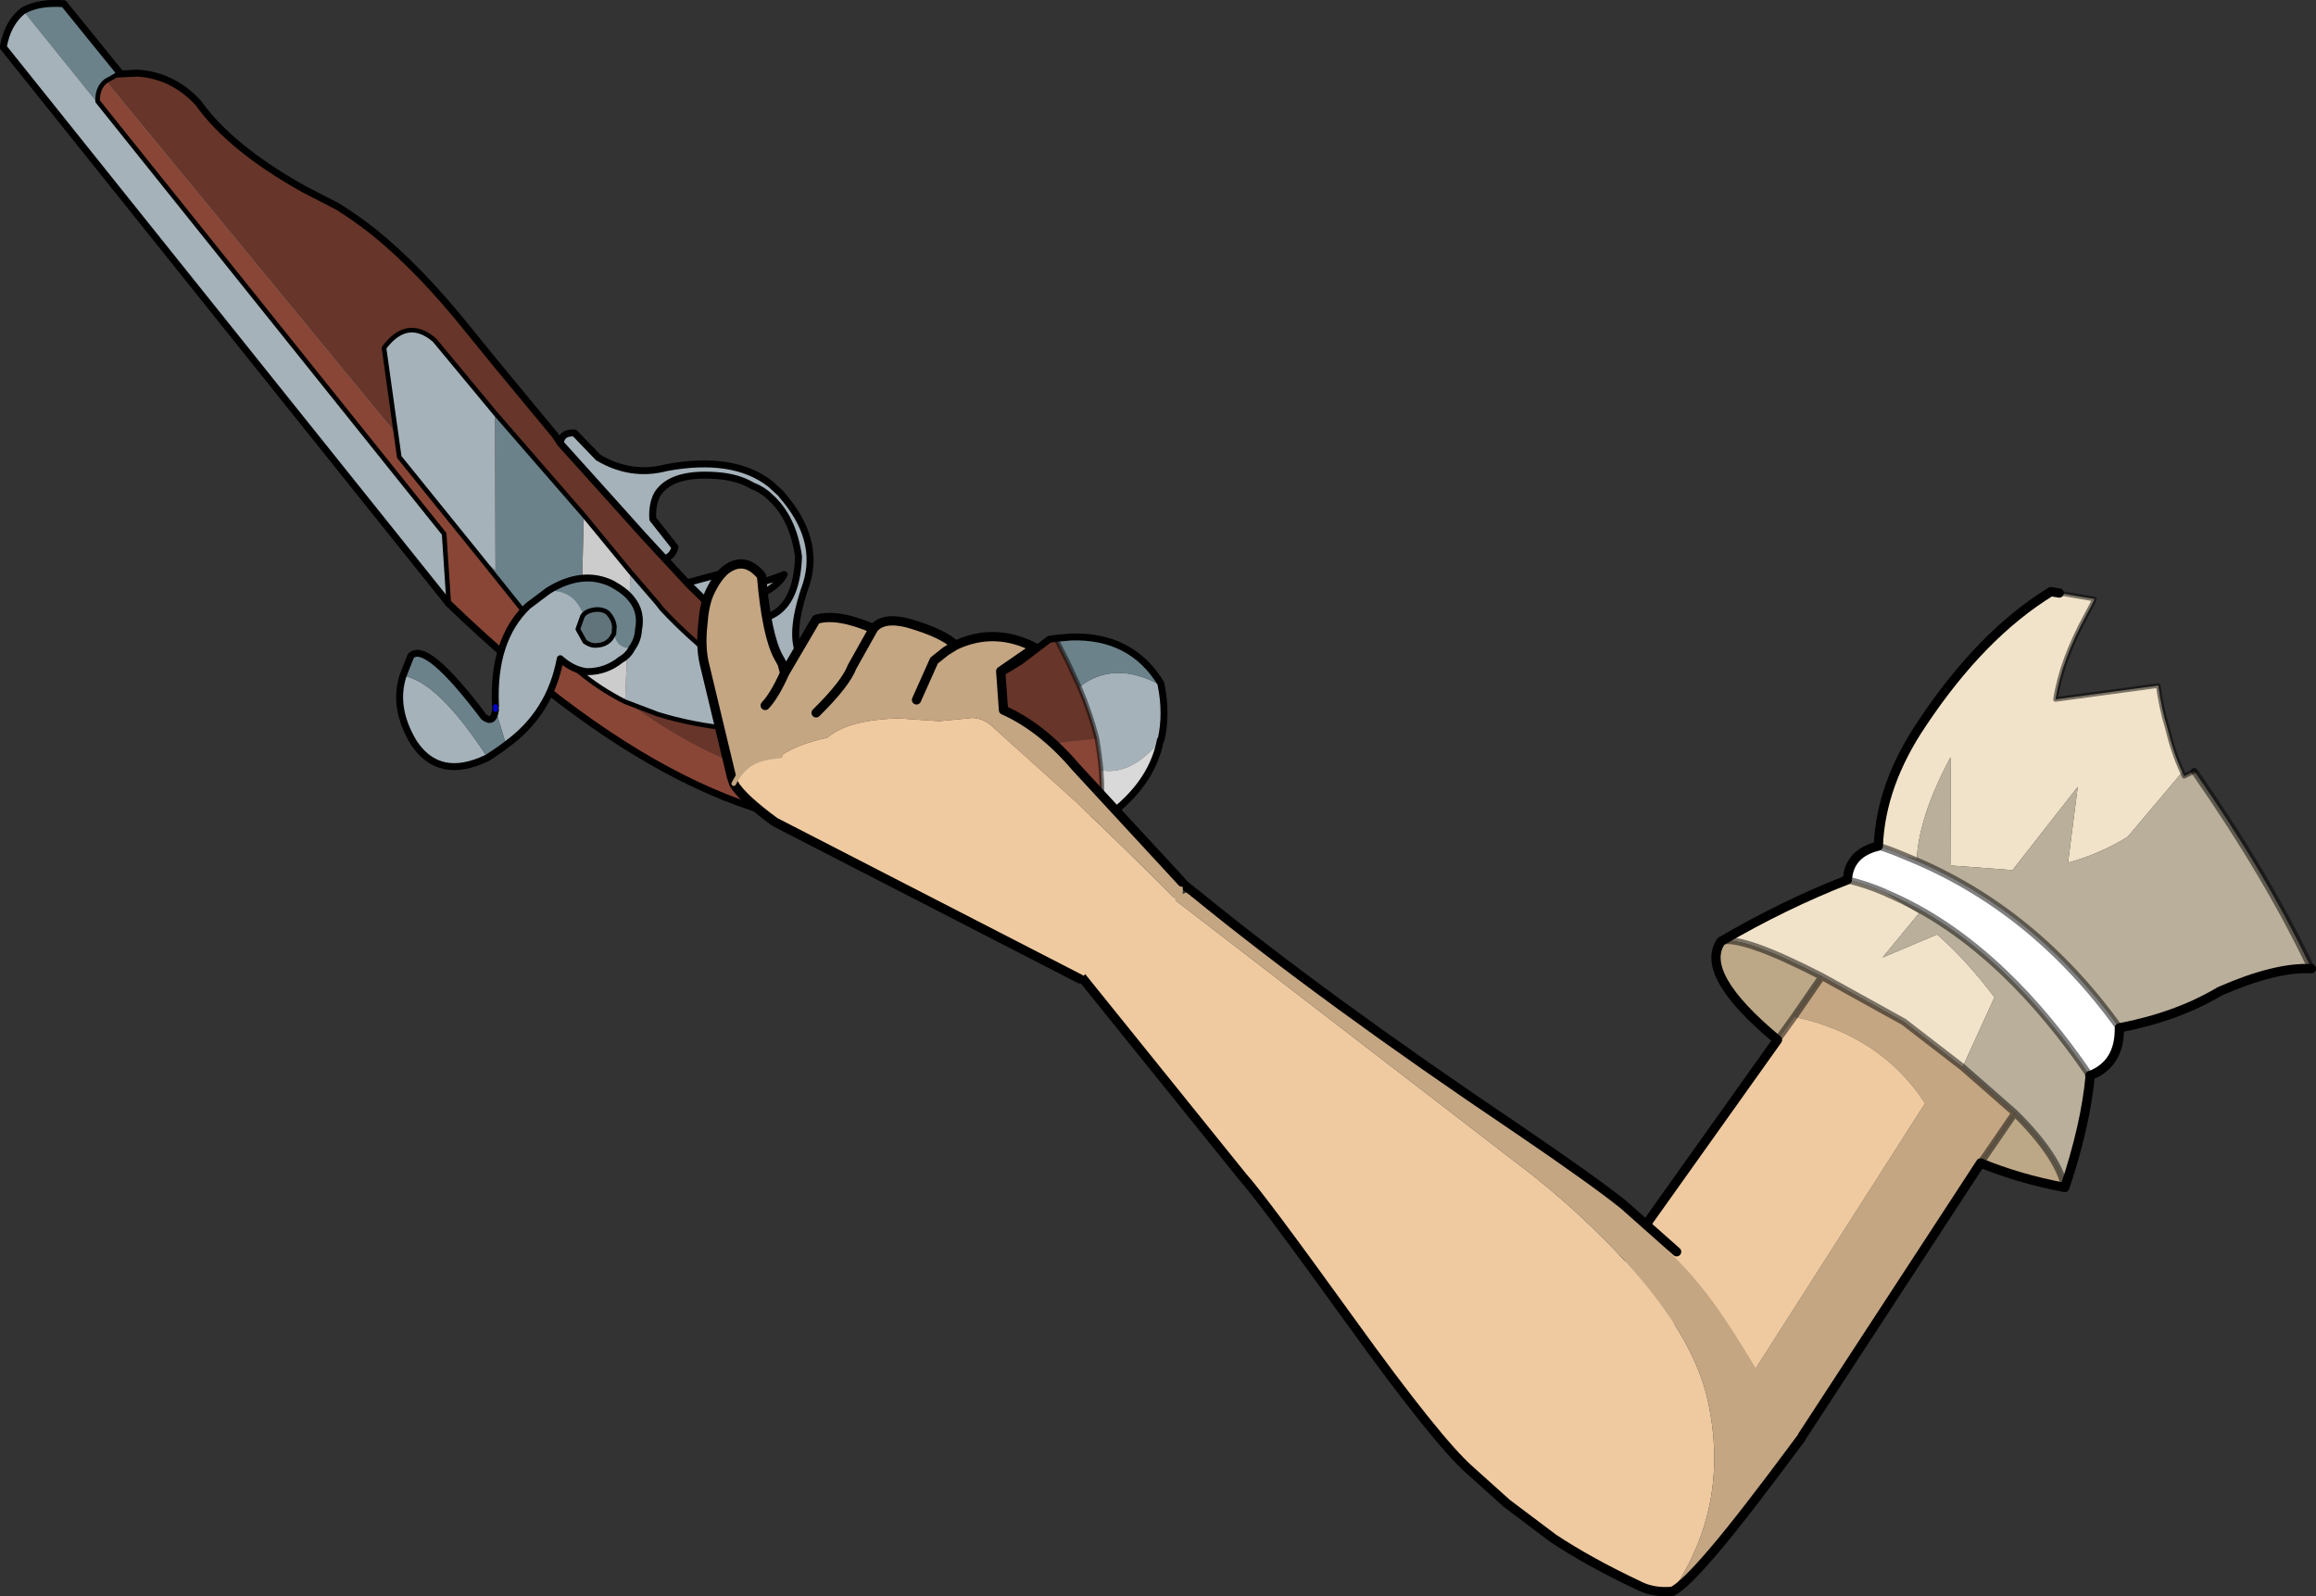 <?xml version="1.0" encoding="UTF-8" standalone="no"?>
<svg xmlns:xlink="http://www.w3.org/1999/xlink" height="172.55px" width="250.3px" xmlns="http://www.w3.org/2000/svg">
  <rect width="100%" height="100%" fill="#333333" stroke="none"/>
  <g transform="matrix(1.0, 0.0, 0.0, 1.0, 173.5, 59.55)">
    <path d="M12.5 42.2 Q19.25 38.25 26.15 35.55 28.25 36.05 30.2 36.9 L30.4 37.0 33.9 39.15 29.95 43.95 35.85 41.45 Q39.05 44.25 42.05 48.25 L38.6 55.8 32.25 50.9 23.4 46.0 Q14.75 41.55 12.5 42.2 M29.5 31.9 Q29.75 25.25 34.25 18.6 40.65 9.0 48.15 4.4 L49.05 4.55 52.85 5.2 52.8 5.35 52.45 6.05 52.05 6.8 Q49.3 11.8 48.65 16.05 L59.75 14.55 Q60.1 17.05 60.7 19.0 61.4 21.9 62.35 23.9 L56.45 30.9 Q53.45 32.75 50.0 33.7 L51.05 25.5 44.0 34.5 37.35 34.0 37.3 22.3 Q33.9 28.65 33.65 33.3 L32.55 33.05 Q31.05 32.4 29.5 31.9" fill="#f1e3c9" fill-rule="evenodd" stroke="none"/>
    <path d="M62.35 23.9 L62.55 24.35 63.65 23.8 Q71.65 35.3 76.3 45.15 72.45 44.95 66.4 47.6 61.8 50.35 55.55 51.55 46.2 38.55 32.55 33.05 L33.65 33.3 Q33.9 28.65 37.3 22.3 L37.35 34.0 44.0 34.5 51.05 25.5 50.0 33.7 Q53.45 32.75 56.45 30.9 L62.35 23.9 M52.4 56.7 Q51.9 62.1 49.65 68.8 48.95 65.4 44.25 60.75 L38.6 55.8 42.05 48.25 Q39.05 44.25 35.85 41.45 L29.95 43.95 33.9 39.15 30.4 37.0 Q37.1 39.85 43.15 45.65 47.95 50.25 52.35 56.7 L52.4 56.7" fill="#baaf9b" fill-rule="evenodd" stroke="none"/>
    <path d="M55.55 51.55 Q55.6 55.45 52.4 56.7 L52.35 56.7 Q47.95 50.25 43.15 45.65 37.1 39.85 30.4 37.0 L30.2 36.9 Q28.25 36.05 26.15 35.55 26.35 32.65 29.5 31.9 31.05 32.4 32.55 33.05 46.2 38.55 55.55 51.55" fill="#ffffff" fill-rule="evenodd" stroke="none"/>
    <path d="M49.65 68.8 Q44.65 67.85 40.55 66.15 L44.25 60.75 Q48.95 65.4 49.65 68.8 M18.6 52.85 Q10.05 45.75 12.5 42.2 14.75 41.55 23.4 46.0 L20.4 50.35 18.6 52.85" fill="#bca787" fill-rule="evenodd" stroke="none"/>
    <path d="M40.55 66.15 L20.9 96.25 Q18.55 94.1 16.9 94.3 15.25 94.45 15.4 92.8 15.5 91.15 15.0 90.3 L34.55 59.7 Q29.75 52.35 20.4 50.35 L23.4 46.0 32.25 50.9 38.6 55.8 44.25 60.75 40.55 66.15" fill="#c4a683" fill-rule="evenodd" stroke="none"/>
    <path d="M15.0 90.3 Q12.9 89.75 12.85 89.35 12.75 88.9 11.85 88.75 10.95 88.55 10.8 86.35 L10.15 83.3 8.2 81.05 1.05 106.1 Q-5.7 99.1 -4.2 87.7 L-4.1 87.3 Q-3.65 85.0 -2.5 82.5 L18.6 52.85 20.4 50.35 Q29.75 52.35 34.55 59.7 L15.0 90.3" fill="#efcaa0" fill-rule="evenodd" stroke="none"/>
    <path d="M63.65 23.8 Q71.65 35.3 76.3 45.15 M32.55 33.05 Q46.2 38.55 55.55 51.55 M30.2 36.9 Q28.25 36.05 26.15 35.55 M32.55 33.05 Q31.05 32.4 29.5 31.9 M12.5 42.2 Q14.75 41.55 23.4 46.0 L32.25 50.9 38.6 55.8 44.25 60.75 Q48.95 65.4 49.65 68.8 M20.4 50.35 L18.6 52.85 M44.25 60.75 L40.55 66.15 M30.4 37.0 Q37.1 39.85 43.15 45.65 47.95 50.25 52.35 56.7 M23.4 46.0 L20.4 50.35" fill="none" stroke="#000000" stroke-linecap="round" stroke-linejoin="round" stroke-opacity="0.498" stroke-width="0.75"/>
    <path d="M76.3 45.15 Q72.45 44.95 66.4 47.6 61.8 50.35 55.55 51.55 55.6 55.45 52.4 56.7 51.9 62.1 49.65 68.8 44.65 67.85 40.55 66.15 L20.9 96.25 M1.05 106.1 Q-5.7 99.1 -4.2 87.7 M-4.1 87.3 Q-3.65 85.0 -2.5 82.5 L18.6 52.85 Q10.05 45.75 12.5 42.2 19.25 38.25 26.15 35.55 26.35 32.65 29.5 31.9 29.75 25.25 34.25 18.6 40.65 9.0 48.15 4.4 L49.05 4.55 M52.35 56.7 L52.4 56.7" fill="none" stroke="#000000" stroke-linecap="round" stroke-linejoin="round" stroke-width="1.0"/>
    <path d="M62.35 23.9 L62.55 24.35 63.65 23.8 M49.05 4.55 L52.85 5.2 52.8 5.35 52.45 6.05 52.05 6.8 Q49.3 11.8 48.65 16.05 L59.75 14.55 Q60.1 17.05 60.7 19.0 61.4 21.9 62.35 23.9" fill="none" stroke="#000000" stroke-linecap="round" stroke-linejoin="round" stroke-opacity="0.498" stroke-width="0.5"/>
    <path d="M-46.85 37.6 L-46.75 37.55 -7.85 67.5 Q-4.2 70.4 -1.0 73.55 9.35 83.6 11.1 92.0 13.5 103.15 7.25 112.45 5.1 112.65 3.45 111.75 -1.65 109.35 -5.6 106.75 L-10.65 102.95 -14.6 99.4 Q-18.15 96.3 -27.65 83.1 -37.2 69.85 -39.2 67.65 L-56.85 45.75 -46.85 37.6" fill="#efcaa0" fill-rule="evenodd" stroke="none"/>
    <path d="M7.7 75.75 L6.75 75.65 Q8.8 77.5 11.0 80.35 13.25 83.25 16.7 89.1 20.15 94.9 21.15 95.9 14.9 104.35 11.7 108.1 8.5 111.85 7.25 112.45 13.5 103.15 11.1 92.0 9.35 83.6 -1.0 73.55 -4.2 70.4 -7.85 67.5 L-46.75 37.55 -46.85 37.6 -47.0 37.6 -46.9 37.55 -44.75 36.7 -44.5 36.9 -44.3 37.05 Q-30.4 48.4 -9.45 62.5 -1.3 68.05 1.95 70.65 L7.7 75.75" fill="#c4a683" fill-rule="evenodd" stroke="none"/>
    <path d="M7.7 75.75 L1.95 70.65 Q-1.3 68.05 -9.45 62.5 -30.4 48.4 -44.3 37.05 L-44.5 36.9 M7.25 112.45 Q8.5 111.85 11.7 108.1 14.9 104.35 21.15 95.9 M-56.85 45.75 L-39.2 67.65 Q-37.2 69.85 -27.65 83.1 -18.15 96.3 -14.6 99.4 L-10.65 102.95 -5.6 106.75 Q-1.65 109.35 3.45 111.75 5.1 112.65 7.25 112.45 M-44.75 36.7 L-45.8 35.85" fill="none" stroke="#000000" stroke-linecap="round" stroke-linejoin="round" stroke-width="1.0"/>
    <path d="M-171.0 -58.4 Q-169.3 -59.35 -166.6 -59.15 L-126.2 -9.3 -125.0 -1.35 -171.0 -58.4" fill="#6b828b" fill-rule="evenodd" stroke="none"/>
    <path d="M-125.0 5.7 L-173.15 -54.45 Q-172.7 -57.05 -171.0 -58.4 L-125.0 -1.35 -125.0 5.7" fill="#a5b2ba" fill-rule="evenodd" stroke="none"/>
    <path d="M-125.0 5.7 L-173.15 -54.45 Q-172.7 -57.05 -171.0 -58.4 -169.3 -59.35 -166.6 -59.15 L-126.2 -9.3 -125.0 -1.35" fill="none" stroke="#000000" stroke-linecap="round" stroke-linejoin="round" stroke-width="0.75"/>
    <path d="M-162.05 -50.8 L-160.7 -51.55 -158.65 -51.65 Q-154.8 -51.4 -152.05 -48.4 -148.6 -43.55 -140.65 -39.1 L-137.05 -37.25 Q-135.25 -36.15 -133.2 -34.55 -128.15 -30.5 -122.8 -23.8 L-119.75 -20.05 -113.5 -12.5 -112.95 -11.65 -107.5 -5.6 -104.05 -1.75 -101.65 0.85 -99.1 3.6 -96.6 6.05 -96.35 6.3 -96.5 6.1 -96.2 6.2 -96.35 6.3 -96.4 6.35 -96.3 6.35 -96.15 6.3 -95.6 6.9 -90.25 11.5 Q-87.8 12.95 -85.5 13.85 -84.55 14.5 -83.5 14.55 -72.9 18.25 -63.2 11.9 L-60.1 9.55 -59.4 9.45 -58.15 11.9 -56.85 14.7 Q-55.65 17.5 -54.95 20.3 -67.85 21.35 -77.95 24.85 -90.65 27.3 -105.65 16.35 L-107.15 15.95 -162.05 -50.8" fill="#673529" fill-rule="evenodd" stroke="none"/>
    <path d="M-125.0 5.7 L-125.5 -1.85 -162.95 -48.6 Q-163.0 -50.05 -162.05 -50.8 L-107.15 15.95 -105.65 16.35 Q-90.65 27.3 -77.95 24.85 -67.85 21.35 -54.95 20.3 -54.65 22.05 -54.5 23.7 -54.3 26.45 -54.5 29.2 -65.3 27.35 -74.45 29.4 -96.65 33.05 -125.0 5.7" fill="#894636" fill-rule="evenodd" stroke="none"/>
    <path d="M-112.95 -11.65 Q-112.8 -12.85 -111.4 -12.75 L-108.85 -10.1 Q-105.3 -8.0 -101.5 -9.0 -94.25 -10.35 -90.25 -7.25 L-89.05 -6.15 -89.0 -6.05 Q-84.85 -1.3 -86.35 3.55 -88.2 8.75 -87.1 11.15 -85.55 12.6 -83.65 13.15 -83.1 14.35 -83.5 14.55 -84.55 14.5 -85.5 13.85 -87.8 12.95 -90.25 11.5 L-95.6 6.9 Q-87.5 9.35 -87.2 0.6 -87.8 -3.65 -90.3 -5.85 -91.05 -6.6 -92.2 -7.05 -93.8 -8.0 -96.1 -8.15 -100.95 -8.5 -102.45 -6.15 -103.05 -5.05 -102.95 -3.45 L-100.55 -0.4 Q-100.8 0.55 -101.65 0.85 L-104.05 -1.75 -107.5 -5.6 -112.95 -11.65 M-48.0 14.55 Q-47.4 17.6 -48.0 20.35 L-48.1 20.45 -48.1 20.5 Q-51.25 24.3 -54.5 23.7 -54.65 22.05 -54.95 20.3 -55.65 17.5 -56.85 14.7 -53.05 11.75 -48.0 14.55 M-96.5 6.1 Q-98.1 4.0 -99.1 3.4 L-95.75 2.5 Q-94.5 4.85 -88.75 2.55 -90.0 4.9 -96.15 6.3 L-96.3 6.35 -96.4 6.35 -96.35 6.3 -96.2 6.2 -96.5 6.1" fill="#a5b2ba" fill-rule="evenodd" stroke="none"/>
    <path d="M-59.4 9.45 L-57.75 9.3 Q-51.25 9.1 -48.05 14.3 L-48.0 14.55 Q-53.05 11.75 -56.85 14.7 L-58.15 11.9 -59.4 9.45" fill="#6b828b" fill-rule="evenodd" stroke="none"/>
    <path d="M-48.1 20.5 Q-49.1 25.55 -54.5 29.2 -54.3 26.45 -54.5 23.7 -51.25 24.3 -48.1 20.5" fill="#d9d9d9" fill-rule="evenodd" stroke="none"/>
    <path d="M-160.7 -51.55 L-158.65 -51.65 Q-154.8 -51.4 -152.05 -48.4 -148.6 -43.55 -140.65 -39.1 L-137.05 -37.25 Q-135.25 -36.15 -133.2 -34.55 -128.15 -30.5 -122.8 -23.8 L-119.75 -20.05 -113.5 -12.5 -112.95 -11.65 Q-112.8 -12.85 -111.4 -12.75 L-108.85 -10.1 Q-105.3 -8.0 -101.5 -9.0 -94.25 -10.35 -90.25 -7.25 L-89.05 -6.15 -89.0 -6.05 Q-84.85 -1.3 -86.35 3.55 -88.2 8.75 -87.1 11.15 -85.55 12.6 -83.65 13.15 -83.1 14.35 -83.5 14.55 -72.9 18.25 -63.2 11.9 L-60.1 9.55 -59.4 9.45 -57.75 9.3 Q-51.25 9.1 -48.05 14.3 L-48.0 14.55 Q-47.4 17.6 -48.0 20.35 L-48.1 20.45 -48.1 20.5 Q-49.1 25.55 -54.5 29.2 -65.3 27.35 -74.45 29.4 -96.65 33.05 -125.0 5.7 M-112.95 -11.65 L-107.5 -5.6 -104.05 -1.75 -101.65 0.85 Q-100.8 0.55 -100.55 -0.4 L-102.95 -3.45 Q-103.05 -5.05 -102.45 -6.15 -100.95 -8.5 -96.1 -8.15 -93.8 -8.0 -92.2 -7.05 -91.05 -6.6 -90.3 -5.85 -87.8 -3.65 -87.2 0.6 -87.5 9.35 -95.6 6.9 L-90.25 11.5 Q-87.8 12.95 -85.5 13.85 -84.55 14.5 -83.5 14.55 M-96.2 6.2 L-96.35 6.3 -96.4 6.35 -96.3 6.35 -96.15 6.3 Q-90.0 4.9 -88.75 2.55 -94.5 4.85 -95.75 2.5 L-99.1 3.4 M-96.35 6.3 L-96.6 6.05 -99.1 3.6 -101.65 0.85 M-95.6 6.9 L-96.15 6.3" fill="none" stroke="#000000" stroke-linecap="round" stroke-linejoin="round" stroke-width="0.75"/>
    <path d="M-125.0 5.7 L-125.5 -1.85 -162.95 -48.6 Q-163.0 -50.05 -162.05 -50.8 L-160.7 -51.55" fill="none" stroke="#000000" stroke-linecap="round" stroke-linejoin="round" stroke-width="0.5"/>
    <path d="M-56.85 14.7 L-58.15 11.9 -59.4 9.45 M-54.95 20.3 Q-55.65 17.5 -56.85 14.7 M-54.95 20.3 Q-54.65 22.05 -54.5 23.7 -54.3 26.45 -54.5 29.2" fill="none" stroke="#000000" stroke-linecap="round" stroke-linejoin="round" stroke-opacity="0.498" stroke-width="0.5"/>
    <path d="M-121.5 0.8 L-130.35 -10.15 -132.0 -21.95 Q-129.5 -25.3 -126.55 -22.8 L-120.0 -14.9 -119.95 2.1 -121.5 0.8 M-105.35 2.3 L-102.5 5.6 -101.95 6.3 Q-96.2 12.45 -87.5 17.55 -93.3 19.25 -94.2 19.25 -98.7 18.8 -102.4 17.65 L-105.95 16.3 -105.35 2.3" fill="#a5b2ba" fill-rule="evenodd" stroke="none"/>
    <path d="M-110.4 -3.85 L-105.35 2.3 -105.95 16.3 Q-108.7 14.9 -110.85 13.1 L-110.4 -3.85" fill="#cccccc" fill-rule="evenodd" stroke="none"/>
    <path d="M-121.5 0.8 L-119.95 2.1 -120.0 -14.9 -110.4 -3.85 -110.85 13.1 -113.65 10.6 -121.5 0.8" fill="#6b828b" fill-rule="evenodd" stroke="none"/>
    <path d="M-120.0 -14.9 L-126.55 -22.8 Q-129.5 -25.3 -132.0 -21.95 L-130.35 -10.15 -121.5 0.8 -113.65 10.6 -110.85 13.1 Q-108.7 14.9 -105.95 16.3 L-102.4 17.65 Q-98.7 18.8 -94.2 19.25 -93.3 19.25 -87.5 17.55 -96.2 12.45 -101.95 6.3 L-102.5 5.6 -105.35 2.3 -110.4 -3.85 -120.0 -14.9 Z" fill="none" stroke="#000000" stroke-linecap="round" stroke-linejoin="round" stroke-width="0.5"/>
    <path d="M-110.4 6.85 L-110.55 7.05 -111.05 8.45 -110.3 9.8 Q-109.6 10.3 -108.95 10.2 -108.0 10.15 -107.45 9.45 L-107.15 8.95 Q-106.8 10.65 -105.2 10.5 -105.6 11.3 -106.4 11.75 -108.0 13.05 -110.05 13.05 -111.55 12.9 -112.95 11.65 -114.05 17.55 -118.8 20.95 L-119.95 17.15 -119.95 16.8 Q-120.3 9.65 -116.45 5.95 L-114.25 4.3 Q-111.45 4.2 -110.5 6.8 L-110.4 6.85 M-120.8 22.35 Q-126.05 24.9 -128.8 20.7 -131.05 16.95 -129.95 13.5 -126.2 14.05 -120.8 22.35" fill="#a5b2ba" fill-rule="evenodd" stroke="none"/>
    <path d="M-107.15 8.95 L-107.1 8.15 Q-107.2 7.35 -107.8 6.7 -108.35 6.25 -109.25 6.35 -110.0 6.45 -110.4 6.85 L-110.5 6.8 Q-111.45 4.2 -114.25 4.3 -110.55 2.0 -107.35 3.55 -105.9 4.35 -105.25 5.2 -104.1 6.6 -104.5 8.55 -104.55 9.6 -105.2 10.5 -106.8 10.65 -107.15 8.95 M-119.95 17.15 L-118.8 20.95 Q-119.35 21.4 -120.05 21.85 L-120.8 22.35 Q-126.2 14.05 -129.95 13.5 L-129.1 11.35 Q-127.45 9.65 -121.2 17.95 -120.15 18.75 -119.95 17.15" fill="#6b828b" fill-rule="evenodd" stroke="none"/>
    <path d="M-110.4 6.85 Q-110.0 6.45 -109.25 6.35 -108.35 6.25 -107.8 6.7 -107.2 7.35 -107.1 8.15 L-107.15 8.95 -107.45 9.45 Q-108.0 10.15 -108.95 10.2 -109.6 10.3 -110.3 9.8 L-111.05 8.45 -110.55 7.05 -110.4 6.85" fill="#62747b" fill-rule="evenodd" stroke="none"/>
    <path d="M-107.15 8.95 L-107.1 8.15 Q-107.2 7.35 -107.8 6.7 -108.35 6.25 -109.25 6.35 -110.0 6.45 -110.4 6.85 L-110.55 7.05 -111.05 8.45 -110.3 9.8 Q-109.6 10.3 -108.95 10.2 -108.0 10.15 -107.45 9.45 L-107.15 8.95" fill="none" stroke="#000000" stroke-linecap="round" stroke-linejoin="round" stroke-width="0.5"/>
    <path d="M-105.2 10.5 Q-104.55 9.6 -104.5 8.55 -104.1 6.6 -105.25 5.2 -105.9 4.35 -107.35 3.55 -110.55 2.0 -114.25 4.3 L-116.45 5.95 Q-120.3 9.65 -119.95 16.8 M-118.8 20.95 Q-114.05 17.55 -112.95 11.65 -111.55 12.9 -110.05 13.05 -108.0 13.05 -106.4 11.75 -105.6 11.3 -105.2 10.5 M-118.8 20.95 Q-119.35 21.4 -120.05 21.85 L-120.8 22.35 Q-126.05 24.9 -128.8 20.7 -131.05 16.95 -129.95 13.5 L-129.1 11.35 Q-127.45 9.65 -121.2 17.95 -120.15 18.75 -119.95 17.15" fill="none" stroke="#000000" stroke-linecap="round" stroke-linejoin="round" stroke-width="0.75"/>
    <path d="M-119.95 16.8 L-119.95 17.15" fill="none" stroke="#0000cc" stroke-linecap="round" stroke-linejoin="round" stroke-width="0.5"/>
    <path d="M-74.45 16.1 L-74.4 16.3 -74.6 16.15 -74.45 16.1 M-89.15 22.15 Q-87.25 20.85 -84.1 20.2 -81.9 18.25 -76.35 18.1 L-72.0 18.4 -68.4 18.05 Q-67.25 18.1 -66.35 18.9 L-57.2 27.15 Q-51.95 32.15 -46.4 37.7 L-47.2 38.15 -56.8 46.25 -89.75 29.3 Q-93.3 26.7 -94.2 25.15 -93.45 23.6 -92.1 22.85 -91.0 22.3 -89.15 22.15" fill="#efcaa0" fill-rule="evenodd" stroke="none"/>
    <path d="M-70.25 10.2 Q-66.0 8.2 -61.65 10.45 L-65.35 13.0 -65.05 17.2 Q-60.9 19.05 -57.2 23.4 L-45.75 35.8 Q-45.4 37.8 -46.4 37.7 -51.95 32.15 -57.2 27.15 L-66.35 18.9 Q-67.25 18.1 -68.4 18.05 L-72.0 18.4 -76.35 18.1 Q-81.9 18.25 -84.1 20.2 -87.25 20.85 -89.15 22.15 -91.0 22.3 -92.1 22.85 -93.45 23.6 -94.2 25.15 L-94.45 24.4 -97.4 12.1 Q-97.8 10.3 -97.55 8.0 -97.4 5.85 -96.85 4.6 -96.1 2.95 -95.15 2.1 -93.05 0.45 -91.2 2.7 -90.65 9.15 -89.35 11.5 -88.85 12.35 -88.9 12.45 L-88.7 13.2 -85.3 7.4 Q-83.05 6.7 -79.1 8.4 -78.05 7.1 -75.35 7.8 -71.55 8.9 -70.25 10.2 L-71.3 10.85 -72.55 11.85 -74.45 16.1 -74.6 16.15 -74.4 16.3 -74.45 16.1 -72.55 11.85 -71.3 10.85 -70.25 10.2 M-85.3 17.5 Q-82.1 14.35 -81.4 12.5 L-79.1 8.4 -81.4 12.5 Q-82.1 14.35 -85.3 17.5 M-90.8 16.7 Q-89.8 15.65 -88.7 13.2 -89.8 15.65 -90.8 16.7" fill="#c4a683" fill-rule="evenodd" stroke="none"/>
    <path d="M-45.75 35.8 L-57.2 23.4 Q-60.9 19.05 -65.05 17.2 L-65.35 13.0 -61.65 10.45 Q-66.0 8.2 -70.25 10.2 L-71.3 10.85 -72.55 11.85 -74.45 16.1 M-70.25 10.2 Q-71.55 8.9 -75.35 7.8 -78.05 7.1 -79.1 8.4 L-81.4 12.5 Q-82.1 14.35 -85.3 17.5 M-56.8 46.25 L-89.75 29.3 Q-93.3 26.7 -94.2 25.15 L-94.45 24.4 -97.4 12.1 Q-97.8 10.3 -97.55 8.0 -97.4 5.85 -96.85 4.6 -96.1 2.95 -95.15 2.1 -93.05 0.45 -91.2 2.7 -90.65 9.15 -89.35 11.5 -88.85 12.35 -88.9 12.45 L-88.7 13.2 -85.3 7.4 Q-83.05 6.7 -79.1 8.4 M-88.7 13.2 Q-89.8 15.65 -90.8 16.7" fill="none" stroke="#000000" stroke-linecap="round" stroke-linejoin="round" stroke-width="1.0"/>
    <path d="M-94.2 25.15 Q-93.45 23.6 -92.1 22.85 -91.0 22.3 -89.15 22.15" fill="none" stroke="#c4a683" stroke-linecap="round" stroke-linejoin="round" stroke-width="0.5"/>
  </g>
</svg>
